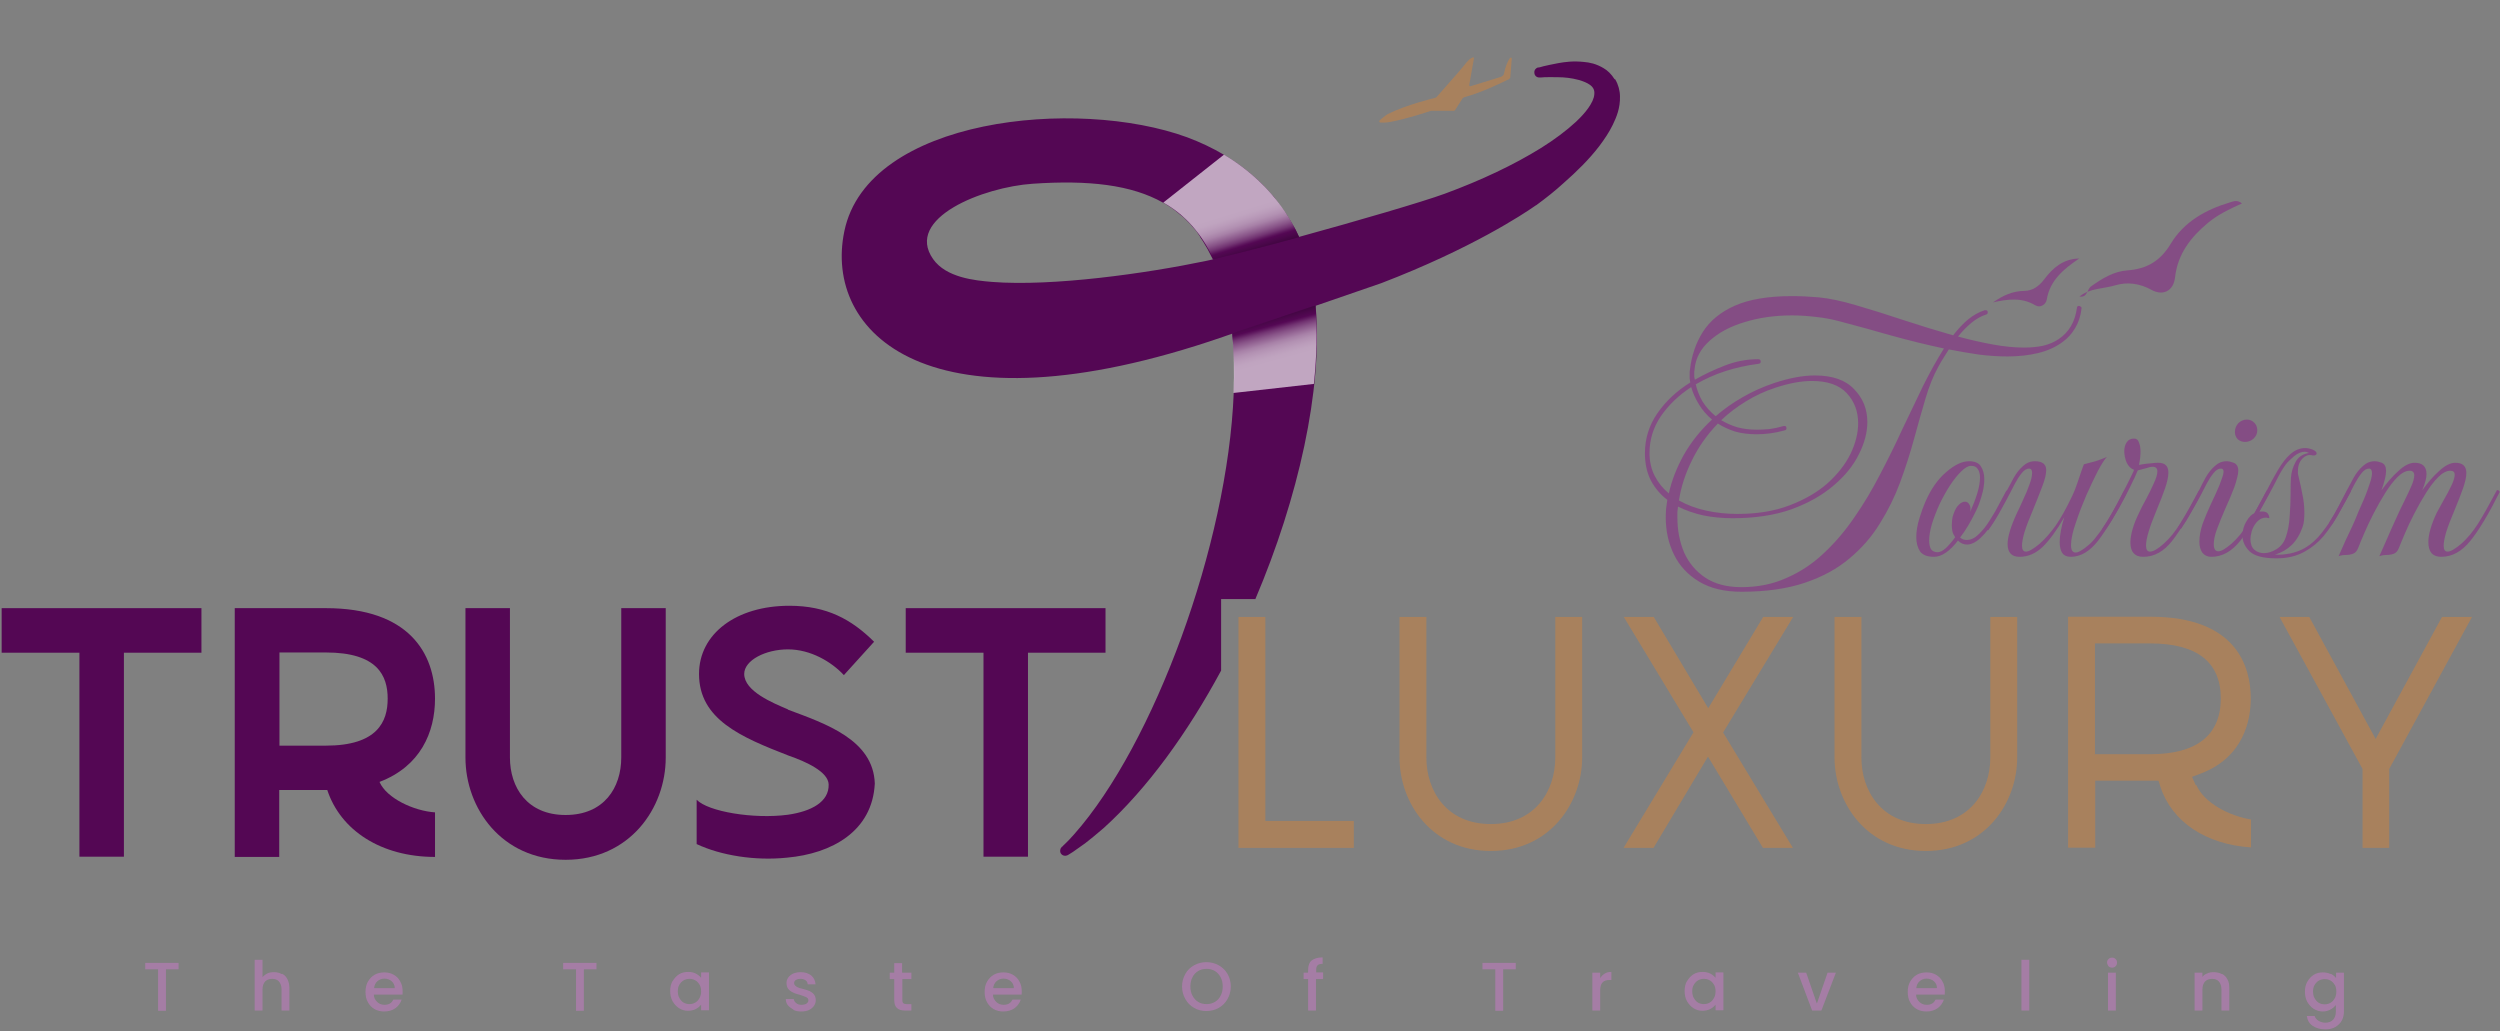 <svg width="623" height="257" viewBox="0 0 623 257" fill="none" xmlns="http://www.w3.org/2000/svg">
<rect x="0" y="0" width="623" height="257" fill="#808080" stroke="none"/>
<path d="M402.337 19.719C401.567 18.472 400.559 17.522 399.611 16.987C397.714 15.859 396.114 15.562 394.75 15.443C392.024 15.146 389.949 15.443 388.29 15.74C386.63 16.037 385.445 16.334 384.615 16.512C383.963 16.69 383.666 16.809 383.489 16.809C383.489 16.809 383.37 16.809 383.251 16.809C382.718 16.987 382.303 17.462 382.362 18.116C382.362 18.828 382.955 19.363 383.666 19.303C384.378 19.303 384.081 19.303 384.852 19.244C385.622 19.244 386.808 19.184 388.29 19.244C389.771 19.244 391.609 19.422 393.565 19.956C394.513 20.253 395.521 20.61 396.291 21.203C397.062 21.797 397.418 22.51 397.299 23.52C397.24 24.529 396.647 25.717 395.817 26.904C394.987 28.092 393.92 29.22 392.735 30.349C390.305 32.605 387.341 34.802 384.022 36.881C377.324 41.038 369.204 44.898 360.017 48.282C354.504 50.302 338.264 55.052 323.742 59.031C323.505 58.496 323.208 57.962 322.971 57.428C322.853 57.19 322.675 56.893 322.556 56.656C322.26 56.121 321.964 55.587 321.667 55.112C321.49 54.874 321.371 54.577 321.193 54.34C320.897 53.865 320.6 53.33 320.245 52.855C319.889 52.38 319.534 51.846 319.178 51.37C318.822 50.895 318.526 50.48 318.17 50.005L317.637 49.292C317.4 48.995 317.103 48.639 316.807 48.342C316.511 47.986 316.214 47.689 315.918 47.332C315.503 46.917 315.088 46.501 314.733 46.085C313.903 45.254 313.073 44.482 312.184 43.71C311.769 43.354 311.295 42.938 310.821 42.582C310.406 42.225 309.931 41.869 309.517 41.572C309.517 41.572 309.517 41.572 309.457 41.513C309.042 41.216 308.627 40.919 308.213 40.622C307.916 40.385 307.62 40.206 307.264 39.969C307.027 39.791 306.731 39.612 306.434 39.434C306.434 39.434 306.316 39.375 306.257 39.316C305.842 39.078 305.486 38.84 305.071 38.603C302.167 36.881 299.025 35.396 295.825 34.209C268.382 24.173 216.281 29.339 210.413 57.606C205.138 82.784 231.218 109.27 304.715 83.972C305.427 83.735 306.197 83.438 307.086 83.141C307.561 87.773 307.679 92.761 307.442 97.927C305.96 135.814 287.467 185.518 267.729 207.847C266.722 208.975 265.951 209.806 265.359 210.341C265.122 210.578 264.884 210.756 264.766 210.935C264.766 210.935 264.707 210.994 264.588 211.053C264.173 211.469 264.055 212.122 264.351 212.657C264.707 213.251 265.477 213.429 266.129 213.072C266.307 212.954 266.426 212.894 266.426 212.894C266.603 212.775 266.9 212.597 267.374 212.3C268.085 211.825 269.093 211.113 270.397 210.163C271.701 209.153 273.242 207.906 275.02 206.362C285.926 196.504 295.943 182.609 304.301 167.109V149.294H312.836C323.564 124.056 329.61 97.037 327.891 76.668C327.891 76.668 327.891 76.549 327.891 76.49C327.891 76.43 327.891 76.43 327.891 76.43C327.891 76.43 327.891 76.371 327.891 76.193C333.285 74.352 338.916 72.392 344.25 70.551C366.714 61.941 379.814 53.211 382.362 51.43C382.659 51.192 382.837 51.133 382.837 51.133C385.267 49.351 387.519 47.57 389.594 45.67C392.972 42.7 395.995 39.731 398.544 36.406C399.788 34.743 400.974 33.021 401.922 31.061C402.871 29.102 403.76 26.904 403.7 24.054C403.7 22.629 403.285 21.085 402.515 19.778L402.337 19.719ZM302.404 64.613C301.693 64.791 301.1 64.91 300.507 65.029C285.748 68.117 262.336 71.442 247.221 70.254C242.894 69.898 235.782 69.186 232.522 64.554C225.35 54.34 245.028 46.62 257.357 45.788C271.227 44.838 281.955 46.026 289.897 50.539C290.253 50.717 290.549 50.895 290.905 51.133C291.557 51.549 292.209 51.964 292.802 52.439C293.098 52.677 293.394 52.914 293.691 53.152C293.987 53.389 294.284 53.686 294.639 53.924C294.936 54.161 295.173 54.399 295.41 54.637C295.41 54.637 295.943 55.171 296.24 55.468C296.536 55.765 296.773 56.002 297.01 56.299C297.247 56.596 297.544 56.893 297.781 57.19C298.018 57.487 298.314 57.784 298.492 58.14C298.67 58.378 298.848 58.615 299.025 58.912C299.025 58.912 299.025 58.912 299.025 58.972C299.085 59.09 299.144 59.15 299.203 59.269C299.618 59.862 300.033 60.516 300.389 61.169C300.626 61.525 300.804 61.881 301.041 62.297C301.456 63.069 301.811 63.841 302.226 64.613H302.404Z" fill="#540754"/>
<path style="mix-blend-mode:multiply" opacity="0.64" d="M323.742 59.09C319.771 50.302 313.014 43.294 305.012 38.544L289.897 50.48C295.291 53.508 299.44 58.14 302.404 64.613C312.421 62.238 323.564 59.15 323.564 59.15H323.742V59.09Z" fill="url(#paint0_linear_79_2)"/>
<path style="mix-blend-mode:multiply" opacity="0.64" d="M307.027 83.081C307.501 87.773 307.62 92.761 307.383 97.927L327.417 95.671C328.128 88.901 328.306 82.547 327.832 76.668C327.832 76.074 327.832 76.668 327.832 76.133L327.18 76.312C327.18 76.312 315.799 80.112 307.086 83.081H307.027Z" fill="url(#paint1_linear_79_2)"/>
<path d="M376.139 19.66C374.242 20.61 369.441 22.985 364.877 24.232C364.877 24.232 364.521 24.41 364.462 24.529L362.565 27.498C362.565 27.498 362.447 27.617 362.328 27.617H356.697H356.579C356.579 27.617 350.474 29.695 346.325 30.408C345.317 30.586 344.487 30.586 343.954 30.527C343.954 30.527 343.776 30.467 343.717 30.349C343.717 30.23 343.717 30.17 343.776 30.052C343.954 29.873 344.132 29.695 344.369 29.517C345.139 28.864 345.673 28.508 345.791 28.448C350.355 26.132 357.468 24.41 357.586 24.41C357.586 24.41 357.883 24.291 358.001 24.173C358.476 23.579 361.143 20.669 363.336 18.116C363.81 17.581 364.225 17.047 364.581 16.631C365.114 15.918 365.647 15.325 366.122 14.849C366.418 14.612 366.714 14.434 367.011 14.315C367.07 14.315 367.189 14.315 367.248 14.315C367.307 14.374 367.366 14.493 367.307 14.553L366.122 21.263C366.122 21.263 366.24 21.56 366.418 21.5L373.946 19.184C373.946 19.184 374.361 19.006 374.538 18.828C374.716 18.65 374.775 18.412 374.835 18.175C375.131 16.69 375.665 15.325 376.257 14.493C376.317 14.374 376.435 14.374 376.554 14.374C376.672 14.374 376.731 14.493 376.731 14.612L376.376 19.125C376.376 19.125 376.376 19.184 376.376 19.244C376.376 19.363 376.317 19.481 376.198 19.541L376.139 19.66Z" fill="#A8815D"/>
<path d="M0.411 151.551V162.656H19.793V213.488H30.877V162.656H50.2V151.551H0.411Z" fill="#540754"/>
<path d="M94.595 194.842C104.731 190.982 108.405 182.549 108.405 174.117C108.405 162.774 101.885 151.551 81.199 151.551H58.498V213.547H69.582V196.861H81.555C84.874 206.956 95.01 213.547 108.405 213.547V202.443C103.13 202.086 96.373 198.939 94.595 194.901V194.842ZM81.199 185.815H69.641V162.596H81.199C94.121 162.596 96.61 168.416 96.61 174.117C96.61 179.817 94.061 185.815 81.199 185.815Z" fill="#540754"/>
<path d="M154.816 151.551V188.784C154.816 196.267 150.548 203.096 140.946 203.096C131.344 203.096 127.076 196.207 127.076 188.784V151.551H115.992V188.784C115.992 201.433 125.002 214.26 140.946 214.26C156.89 214.26 165.9 201.433 165.9 188.784V151.551H154.816Z" fill="#540754"/>
<path d="M196.366 176.789C192.631 175.186 185.459 172.276 185.459 167.941C185.459 164.556 190.735 161.824 196.366 161.824C201.996 161.824 207.212 164.912 210.295 168.238L217.822 159.924C212.191 154.342 206.027 150.957 196.721 150.957C183.444 150.957 174.198 157.964 174.198 167.941C174.198 179.283 184.63 183.677 196.543 188.309C200.87 189.794 206.442 192.348 206.501 195.495C206.62 199.83 202.174 202.205 196.306 203.037C187.83 204.165 176.45 202.265 173.605 199.295V210.341C179.651 213.191 188.186 214.557 196.129 213.726C207.331 212.716 217.407 207.134 218 195.257C217.644 184.331 205.731 180.352 196.366 176.848V176.789Z" fill="#540754"/>
<path d="M225.705 151.551V162.656H245.087V213.488H256.171V162.656H275.494V151.551H225.705Z" fill="#540754"/>
<path d="M337.375 204.58V211.29H308.627V153.747H315.325V204.58H337.375Z" fill="#A8815D"/>
<path d="M387.578 153.748V188.784C387.578 197.039 382.599 205.353 371.516 205.353C360.432 205.353 355.453 197.039 355.453 188.784V153.748H348.755V188.784C348.755 200.067 356.757 212.063 371.516 212.063C386.274 212.063 394.276 200.067 394.276 188.784V153.748H387.578Z" fill="#A8815D"/>
<path d="M429.425 182.49L446.851 153.748H439.382L425.691 176.492L412.117 153.748H404.649L422.016 182.49L404.59 211.291H412.058L425.631 188.547L439.323 211.291H446.791L429.365 182.49H429.425Z" fill="#A8815D"/>
<path d="M495.988 153.748V188.784C495.988 197.039 491.009 205.353 479.925 205.353C468.841 205.353 463.862 197.039 463.862 188.784V153.748H457.164V188.784C457.164 200.067 465.166 212.063 479.925 212.063C494.684 212.063 502.685 200.067 502.685 188.784V153.748H495.988Z" fill="#A8815D"/>
<path d="M547.199 195.732L546.251 193.594L548.444 192.763C559.231 188.666 560.891 179.283 560.891 174.057C560.891 166.456 557.631 153.689 535.878 153.689H515.37V211.231H522.127V194.545H537.893L538.367 196.029C541.213 204.818 549.748 210.459 560.95 211.172V204.224C555.379 203.274 549.274 200.067 547.318 195.614L547.199 195.732ZM535.819 187.953H522.068V160.34H535.819C547.495 160.34 553.423 164.972 553.423 174.057C553.423 183.143 547.495 187.953 535.819 187.953Z" fill="#A8815D"/>
<path d="M608.546 153.748L592.009 184.153L575.472 153.748H568.063L588.749 191.635V211.291H595.387V191.635L616.014 153.748H608.605H608.546Z" fill="#A8815D"/>
<path d="M44.496 239.949V241.552H41.355V251.885H39.399V241.552H36.198V239.949H44.496Z" fill="#A57DA5"/>
<path d="M70.339 242.68C70.932 242.977 71.347 243.452 71.643 244.046C71.94 244.64 72.117 245.353 72.117 246.243V251.826H70.161V246.54C70.161 245.709 69.924 245.056 69.509 244.581C69.094 244.106 68.502 243.927 67.79 243.927C67.079 243.927 66.487 244.165 66.072 244.581C65.657 245.056 65.42 245.709 65.42 246.54V251.826H63.464V239.177H65.42V243.512C65.775 243.096 66.19 242.799 66.664 242.562C67.198 242.324 67.731 242.265 68.324 242.265C69.035 242.265 69.687 242.443 70.221 242.74L70.339 242.68Z" fill="#A57DA5"/>
<path d="M100.331 247.847H93.159C93.159 248.619 93.515 249.213 93.989 249.688C94.463 250.163 95.115 250.4 95.826 250.4C96.893 250.4 97.605 249.985 98.02 249.094H100.094C99.798 249.985 99.264 250.697 98.553 251.232C97.782 251.766 96.893 252.063 95.767 252.063C94.878 252.063 94.048 251.885 93.337 251.469C92.626 251.053 92.092 250.519 91.677 249.747C91.263 249.034 91.085 248.144 91.085 247.194C91.085 246.243 91.263 245.353 91.677 244.64C92.092 243.927 92.626 243.334 93.337 242.918C94.048 242.502 94.878 242.324 95.767 242.324C96.656 242.324 97.427 242.502 98.138 242.918C98.849 243.334 99.383 243.868 99.739 244.581C100.153 245.293 100.331 246.065 100.331 247.015C100.331 247.372 100.331 247.669 100.272 247.965L100.331 247.847ZM98.375 246.243C98.375 245.531 98.079 244.937 97.605 244.521C97.13 244.106 96.478 243.868 95.767 243.868C95.115 243.868 94.522 244.106 94.048 244.521C93.574 244.937 93.278 245.531 93.219 246.243H98.434H98.375Z" fill="#A57DA5"/>
<path d="M148.638 239.949V241.552H145.497V251.885H143.541V241.552H140.34V239.949H148.638Z" fill="#A57DA5"/>
<path d="M167.605 244.521C168.02 243.809 168.554 243.215 169.206 242.799C169.858 242.384 170.628 242.205 171.458 242.205C172.169 242.205 172.821 242.324 173.414 242.621C173.947 242.918 174.422 243.274 174.718 243.69V242.324H176.674V251.766H174.718V250.341C174.362 250.816 173.947 251.172 173.355 251.469C172.762 251.766 172.11 251.885 171.399 251.885C170.569 251.885 169.858 251.647 169.206 251.232C168.554 250.816 168.02 250.222 167.605 249.51C167.19 248.738 167.013 247.906 167.013 246.956C167.013 246.006 167.19 245.175 167.605 244.462V244.521ZM174.303 245.353C174.007 244.878 173.71 244.521 173.236 244.284C172.821 244.046 172.347 243.927 171.814 243.927C171.28 243.927 170.865 244.046 170.391 244.284C169.976 244.521 169.621 244.878 169.324 245.353C169.028 245.828 168.909 246.362 168.909 247.015C168.909 247.669 169.028 248.263 169.324 248.738C169.621 249.213 169.917 249.628 170.391 249.866C170.806 250.103 171.28 250.222 171.814 250.222C172.347 250.222 172.762 250.103 173.236 249.866C173.651 249.628 174.007 249.272 174.303 248.738C174.599 248.263 174.718 247.669 174.718 247.015C174.718 246.362 174.599 245.828 174.303 245.293V245.353Z" fill="#A57DA5"/>
<path d="M197.775 251.588C197.182 251.291 196.708 250.935 196.352 250.519C195.997 250.103 195.819 249.569 195.819 248.975H197.834C197.834 249.391 198.071 249.688 198.427 249.985C198.783 250.282 199.197 250.4 199.731 250.4C200.264 250.4 200.679 250.282 200.976 250.103C201.272 249.866 201.45 249.628 201.45 249.272C201.45 248.916 201.272 248.678 200.916 248.5C200.561 248.322 200.027 248.144 199.316 247.906C198.605 247.728 198.012 247.55 197.597 247.312C197.182 247.134 196.767 246.837 196.471 246.481C196.175 246.125 195.997 245.59 195.997 244.996C195.997 244.521 196.115 244.046 196.412 243.631C196.708 243.215 197.123 242.859 197.656 242.621C198.19 242.384 198.842 242.265 199.553 242.265C200.62 242.265 201.509 242.562 202.161 243.096C202.813 243.631 203.169 244.403 203.228 245.293H201.272C201.272 244.878 201.094 244.521 200.739 244.284C200.383 244.046 200.027 243.928 199.494 243.928C198.96 243.928 198.605 244.046 198.308 244.224C198.012 244.403 197.893 244.699 197.893 244.996C197.893 245.234 198.012 245.471 198.19 245.65C198.368 245.828 198.605 245.947 198.842 246.065C199.079 246.184 199.494 246.303 200.027 246.422C200.739 246.6 201.272 246.778 201.687 246.956C202.102 247.134 202.517 247.431 202.813 247.787C203.109 248.144 203.287 248.619 203.287 249.272C203.287 249.807 203.109 250.282 202.813 250.697C202.517 251.113 202.102 251.469 201.568 251.707C201.035 251.944 200.383 252.063 199.672 252.063C198.96 252.063 198.249 251.944 197.656 251.647L197.775 251.588Z" fill="#A57DA5"/>
<path d="M224.862 243.987V249.213C224.862 249.569 224.922 249.806 225.1 249.985C225.277 250.163 225.574 250.222 225.929 250.222H227.115V251.825H225.574C224.685 251.825 224.033 251.647 223.559 251.232C223.084 250.816 222.847 250.163 222.847 249.213V243.987H221.721V242.383H222.847V240.008H224.803V242.383H227.115V243.987H224.803H224.862Z" fill="#A57DA5"/>
<path d="M254.617 247.847H247.445C247.445 248.619 247.801 249.213 248.275 249.688C248.749 250.163 249.401 250.4 250.113 250.4C251.179 250.4 251.891 249.985 252.306 249.094H254.38C254.084 249.985 253.55 250.697 252.839 251.232C252.068 251.766 251.179 252.063 250.053 252.063C249.164 252.063 248.334 251.885 247.623 251.469C246.912 251.053 246.378 250.519 245.963 249.747C245.549 249.034 245.371 248.144 245.371 247.194C245.371 246.243 245.549 245.353 245.963 244.64C246.378 243.927 246.912 243.334 247.623 242.918C248.334 242.502 249.164 242.324 250.053 242.324C250.942 242.324 251.713 242.502 252.424 242.918C253.135 243.334 253.669 243.868 254.024 244.581C254.439 245.293 254.617 246.065 254.617 247.015C254.617 247.372 254.617 247.669 254.558 247.965L254.617 247.847ZM252.661 246.243C252.661 245.531 252.365 244.937 251.891 244.521C251.417 244.106 250.764 243.868 250.053 243.868C249.401 243.868 248.809 244.106 248.334 244.521C247.86 244.937 247.564 245.531 247.505 246.243H252.72H252.661Z" fill="#A57DA5"/>
<path d="M297.59 251.172C296.641 250.638 295.93 249.925 295.397 248.975C294.863 248.025 294.567 247.015 294.567 245.828C294.567 244.64 294.863 243.631 295.397 242.68C295.93 241.73 296.701 241.018 297.59 240.543C298.538 240.008 299.546 239.771 300.613 239.771C301.679 239.771 302.746 240.008 303.695 240.543C304.643 241.077 305.354 241.79 305.888 242.68C306.421 243.631 306.718 244.64 306.718 245.828C306.718 247.015 306.421 248.025 305.888 248.975C305.354 249.925 304.643 250.638 303.695 251.172C302.746 251.707 301.739 251.944 300.613 251.944C299.486 251.944 298.479 251.707 297.59 251.172ZM302.746 249.688C303.339 249.331 303.873 248.797 304.169 248.144C304.525 247.491 304.702 246.719 304.702 245.828C304.702 244.937 304.525 244.165 304.169 243.512C303.813 242.859 303.339 242.324 302.746 241.968C302.154 241.612 301.442 241.433 300.672 241.433C299.901 241.433 299.19 241.612 298.597 241.968C298.005 242.324 297.471 242.859 297.175 243.512C296.819 244.165 296.641 244.937 296.641 245.828C296.641 246.719 296.819 247.491 297.175 248.144C297.53 248.797 298.005 249.331 298.597 249.688C299.19 250.044 299.901 250.222 300.672 250.222C301.442 250.222 302.154 250.044 302.746 249.688Z" fill="#A57DA5"/>
<path d="M329.656 243.987H327.937V251.826H325.981V243.987H324.855V242.384H325.981V241.73C325.981 240.661 326.278 239.83 326.87 239.355C327.463 238.88 328.352 238.583 329.597 238.583V240.186C329.004 240.186 328.589 240.305 328.352 240.543C328.115 240.78 327.996 241.136 327.996 241.671V242.324H329.715V243.927L329.656 243.987Z" fill="#A57DA5"/>
<path d="M377.726 239.949V241.552H374.585V251.885H372.629V241.552H369.428V239.949H377.726Z" fill="#A57DA5"/>
<path d="M399.894 242.621C400.368 242.324 400.901 242.205 401.553 242.205V244.224H401.079C400.309 244.224 399.716 244.403 399.36 244.818C398.945 245.234 398.768 245.887 398.768 246.837V251.826H396.812V242.384H398.768V243.749C399.064 243.274 399.42 242.918 399.894 242.621Z" fill="#A57DA5"/>
<path d="M420.402 244.521C420.817 243.809 421.35 243.215 422.002 242.799C422.654 242.384 423.425 242.205 424.255 242.205C424.966 242.205 425.618 242.324 426.211 242.621C426.744 242.918 427.218 243.274 427.515 243.69V242.324H429.471V251.766H427.515V250.341C427.159 250.816 426.744 251.172 426.151 251.469C425.559 251.766 424.907 251.885 424.196 251.885C423.366 251.885 422.654 251.647 422.002 251.232C421.35 250.816 420.817 250.222 420.402 249.51C419.987 248.738 419.809 247.906 419.809 246.956C419.809 246.006 419.987 245.175 420.402 244.462V244.521ZM427.1 245.353C426.803 244.878 426.507 244.521 426.033 244.284C425.618 244.046 425.144 243.927 424.61 243.927C424.077 243.927 423.662 244.046 423.188 244.284C422.773 244.521 422.417 244.878 422.121 245.353C421.825 245.828 421.706 246.362 421.706 247.015C421.706 247.669 421.825 248.263 422.121 248.738C422.417 249.213 422.714 249.628 423.188 249.866C423.603 250.103 424.077 250.222 424.61 250.222C425.144 250.222 425.559 250.103 426.033 249.866C426.448 249.628 426.803 249.272 427.1 248.738C427.396 248.263 427.515 247.669 427.515 247.015C427.515 246.362 427.396 245.828 427.1 245.293V245.353Z" fill="#A57DA5"/>
<path d="M452.765 250.103L455.432 242.383H457.507L453.891 251.826H451.579L448.023 242.383H450.098L452.765 250.103Z" fill="#A57DA5"/>
<path d="M484.653 247.847H477.482C477.482 248.619 477.837 249.213 478.311 249.688C478.785 250.163 479.437 250.4 480.149 250.4C481.216 250.4 481.927 249.985 482.342 249.094H484.416C484.12 249.985 483.587 250.697 482.875 251.232C482.105 251.766 481.216 252.063 480.089 252.063C479.2 252.063 478.371 251.885 477.659 251.469C476.948 251.053 476.415 250.519 476 249.747C475.585 249.034 475.407 248.144 475.407 247.194C475.407 246.243 475.585 245.353 476 244.64C476.415 243.927 476.948 243.334 477.659 242.918C478.371 242.502 479.2 242.324 480.089 242.324C480.979 242.324 481.749 242.502 482.46 242.918C483.172 243.334 483.705 243.868 484.061 244.581C484.476 245.293 484.653 246.065 484.653 247.015C484.653 247.372 484.653 247.669 484.594 247.965L484.653 247.847ZM482.697 246.243C482.697 245.531 482.401 244.937 481.927 244.521C481.453 244.106 480.801 243.868 480.089 243.868C479.437 243.868 478.845 244.106 478.371 244.521C477.896 244.937 477.6 245.531 477.541 246.243H482.757H482.697Z" fill="#A57DA5"/>
<path d="M505.695 239.177V251.826H503.739V239.177H505.695Z" fill="#A57DA5"/>
<path d="M525.433 240.78C525.433 240.78 525.077 240.246 525.077 239.889C525.077 239.533 525.196 239.236 525.433 238.999C525.67 238.761 525.966 238.642 526.322 238.642C526.678 238.642 526.974 238.761 527.211 238.999C527.448 239.236 527.567 239.533 527.567 239.889C527.567 240.246 527.448 240.543 527.211 240.78C526.974 241.018 526.678 241.137 526.322 241.137C525.966 241.137 525.67 241.018 525.433 240.78ZM527.27 242.384V251.826H525.314V242.384H527.27Z" fill="#A57DA5"/>
<path d="M553.706 242.68C554.299 242.977 554.773 243.452 555.069 244.046C555.425 244.64 555.543 245.353 555.543 246.243V251.826H553.587V246.54C553.587 245.709 553.35 245.056 552.935 244.581C552.52 244.106 551.928 243.928 551.216 243.928C550.505 243.928 549.912 244.165 549.498 244.581C549.083 245.056 548.846 245.709 548.846 246.54V251.826H546.89V242.384H548.846V243.452C549.142 243.037 549.557 242.74 550.09 242.562C550.564 242.324 551.098 242.265 551.691 242.265C552.402 242.265 553.113 242.443 553.706 242.74V242.68Z" fill="#A57DA5"/>
<path d="M580.853 242.68C581.445 242.977 581.86 243.334 582.157 243.749V242.383H584.113V252.004C584.113 252.894 583.935 253.666 583.579 254.32C583.224 254.973 582.69 255.507 581.979 255.923C581.267 256.339 580.438 256.517 579.489 256.517C578.185 256.517 577.178 256.22 576.289 255.626C575.459 255.032 574.985 254.201 574.866 253.191H576.822C576.941 253.666 577.296 254.082 577.77 254.379C578.245 254.676 578.837 254.854 579.489 254.854C580.26 254.854 580.912 254.616 581.386 254.141C581.86 253.666 582.097 252.954 582.097 252.063V250.46C581.742 250.875 581.327 251.291 580.734 251.588C580.141 251.885 579.549 252.063 578.837 252.063C578.008 252.063 577.296 251.825 576.585 251.41C575.933 250.994 575.4 250.4 574.985 249.688C574.57 248.916 574.392 248.084 574.392 247.134C574.392 246.184 574.57 245.353 574.985 244.64C575.4 243.927 575.933 243.334 576.585 242.918C577.237 242.502 578.008 242.324 578.837 242.324C579.549 242.324 580.201 242.443 580.793 242.74L580.853 242.68ZM581.801 245.412C581.505 244.937 581.208 244.581 580.734 244.343C580.319 244.106 579.845 243.987 579.312 243.987C578.778 243.987 578.363 244.106 577.889 244.343C577.474 244.581 577.118 244.937 576.822 245.412C576.526 245.887 576.407 246.422 576.407 247.075C576.407 247.728 576.526 248.322 576.822 248.797C577.118 249.272 577.415 249.688 577.889 249.925C578.304 250.163 578.778 250.281 579.312 250.281C579.845 250.281 580.26 250.163 580.734 249.925C581.149 249.688 581.505 249.331 581.801 248.797C582.097 248.322 582.216 247.728 582.216 247.075C582.216 246.422 582.097 245.887 581.801 245.353V245.412Z" fill="#A57DA5"/>
<path d="M433.964 147.463C429.74 147.463 426.228 146.623 423.428 144.944C420.629 143.264 418.542 141.025 417.168 138.225C415.794 135.426 415.106 132.347 415.106 128.987C415.106 128.275 415.132 127.562 415.183 126.85C415.285 126.086 415.386 125.323 415.488 124.559C413.758 123.236 412.383 121.607 411.365 119.673C410.398 117.739 409.915 115.499 409.915 112.955C409.915 109.29 410.958 105.956 413.045 102.953C415.132 99.95 417.855 97.405 421.214 95.319C421.163 94.962 421.112 94.631 421.061 94.326C421.061 93.97 421.061 93.614 421.061 93.257C421.061 93.054 421.061 92.876 421.061 92.723C421.061 92.519 421.087 92.316 421.138 92.112C421.545 88.6 422.614 85.47 424.344 82.721C426.126 79.922 428.798 77.733 432.361 76.156C435.974 74.578 440.708 73.789 446.561 73.789C447.579 73.789 448.648 73.814 449.768 73.865C450.888 73.916 452.033 73.992 453.203 74.094C455.85 74.349 458.98 75.01 462.594 76.079C466.259 77.148 470.152 78.37 474.275 79.744C478.449 81.118 482.597 82.391 486.719 83.561C487.941 81.983 489.188 80.66 490.46 79.591C491.784 78.522 493.158 77.759 494.583 77.301H494.812C495.169 77.301 495.347 77.479 495.347 77.835C495.347 78.141 495.219 78.319 494.965 78.37C493.692 78.777 492.471 79.464 491.3 80.431C490.181 81.347 489.061 82.492 487.941 83.867C490.944 84.681 493.845 85.343 496.645 85.852C499.444 86.361 502.014 86.615 504.356 86.615C506.137 86.615 507.74 86.462 509.165 86.157C510.641 85.801 511.939 85.241 513.059 84.477C515.604 82.747 517.105 80.177 517.563 76.766C517.563 76.41 517.742 76.232 518.098 76.232C518.251 76.232 518.403 76.308 518.556 76.461C518.709 76.563 518.76 76.715 518.709 76.919C518.505 78.751 517.971 80.38 517.105 81.805C516.291 83.179 515.248 84.325 513.975 85.241C512.245 86.513 510.209 87.429 507.867 87.989C505.526 88.549 502.981 88.829 500.233 88.829C498.044 88.829 495.703 88.676 493.209 88.371C490.766 88.015 488.246 87.582 485.651 87.073C485.243 87.735 484.811 88.422 484.353 89.135C483.895 89.847 483.462 90.585 483.055 91.349C481.782 93.639 480.688 96.362 479.772 99.518C478.856 102.622 477.914 105.956 476.947 109.519C475.98 113.031 474.835 116.594 473.512 120.208C472.188 123.77 470.509 127.181 468.473 130.438C466.488 133.695 463.968 136.597 460.914 139.141C457.86 141.737 454.12 143.773 449.691 145.249C445.314 146.725 440.072 147.463 433.964 147.463ZM433.964 146.318C438.087 146.318 441.828 145.555 445.187 144.028C448.597 142.552 451.676 140.516 454.425 137.92C457.224 135.324 459.769 132.347 462.06 128.987C464.401 125.628 466.539 122.065 468.473 118.299C470.458 114.532 472.315 110.766 474.046 107C475.827 103.233 477.558 99.619 479.238 96.158C480.968 92.697 482.699 89.593 484.429 86.844C480.154 85.928 475.802 84.859 471.374 83.638C466.946 82.365 462.696 81.194 458.624 80.126C456.588 79.566 454.552 79.184 452.516 78.98C450.48 78.726 448.495 78.599 446.561 78.599C442.286 78.599 438.341 79.159 434.727 80.278C431.165 81.347 428.263 82.9 426.024 84.935C423.784 86.92 422.537 89.287 422.283 92.036C422.283 92.239 422.258 92.417 422.207 92.57C422.207 92.723 422.207 92.901 422.207 93.105C422.207 93.308 422.207 93.563 422.207 93.868C422.258 94.122 422.308 94.377 422.359 94.631C424.65 93.308 427.118 92.137 429.765 91.12C432.463 90.051 435.236 89.516 438.087 89.516H438.163C438.57 89.516 438.774 89.72 438.774 90.127C438.774 90.432 438.596 90.611 438.239 90.661C435.389 91.018 432.615 91.629 429.918 92.494C427.271 93.359 424.828 94.453 422.588 95.777C422.894 97.202 423.454 98.627 424.268 100.052C425.133 101.426 426.228 102.648 427.551 103.717C429.536 101.986 431.725 100.434 434.117 99.059C436.56 97.634 439.206 96.438 442.057 95.471C445.874 94.199 449.284 93.563 452.287 93.563C456.664 93.563 459.922 94.708 462.06 96.998C464.248 99.238 465.342 101.961 465.342 105.167C465.342 107.763 464.63 110.461 463.205 113.26C461.831 116.059 459.718 118.655 456.868 121.047C454.069 123.44 450.582 125.399 446.409 126.926C442.235 128.402 437.349 129.14 431.75 129.14C429.256 129.14 426.838 128.911 424.497 128.453C422.207 127.944 420.094 127.206 418.16 126.239C418.109 126.697 418.058 127.155 418.008 127.613C418.008 128.071 418.008 128.529 418.008 128.987C418.008 132.143 418.567 135.044 419.687 137.691C420.858 140.287 422.614 142.373 424.955 143.951C427.347 145.529 430.35 146.318 433.964 146.318ZM432.972 128.071C437.909 128.071 442.235 127.359 445.95 125.934C449.717 124.508 452.873 122.676 455.417 120.437C457.962 118.146 459.871 115.703 461.143 113.107C462.416 110.461 463.052 107.916 463.052 105.473C463.052 102.521 462.11 100.027 460.227 97.991C458.344 95.955 455.443 94.937 451.524 94.937C448.877 94.937 445.849 95.497 442.438 96.616C439.792 97.482 437.323 98.627 435.033 100.052C432.793 101.426 430.757 102.979 428.925 104.709C430.096 105.422 431.419 106.007 432.895 106.465C434.371 106.872 436 107.076 437.781 107.076C438.799 107.076 439.868 107.025 440.988 106.923C442.108 106.771 443.278 106.516 444.5 106.16H444.729C445.034 106.16 445.187 106.338 445.187 106.694C445.187 107 445.06 107.178 444.805 107.229C443.533 107.585 442.311 107.839 441.141 107.992C439.97 108.145 438.85 108.221 437.781 108.221C435.796 108.221 433.989 107.992 432.361 107.534C430.783 107.025 429.358 106.363 428.085 105.549C425.388 108.348 423.225 111.428 421.596 114.787C419.967 118.095 418.898 121.404 418.389 124.712C420.374 125.832 422.614 126.672 425.108 127.231C427.653 127.791 430.274 128.071 432.972 128.071ZM415.87 122.956C416.582 119.749 417.829 116.543 419.611 113.336C421.443 110.13 423.784 107.203 426.635 104.556C425.311 103.437 424.217 102.164 423.352 100.739C422.487 99.314 421.85 97.889 421.443 96.464C418.338 98.5 415.819 100.917 413.885 103.717C412.002 106.516 411.06 109.57 411.06 112.878C411.06 115.016 411.493 116.925 412.358 118.604C413.223 120.284 414.394 121.734 415.87 122.956Z" fill="#844D84"/>
<path d="M481.966 138.76C480.287 138.76 479.116 138.302 478.454 137.385C477.844 136.418 477.538 135.248 477.538 133.874C477.538 132.398 477.793 130.845 478.302 129.216C478.811 127.537 479.294 126.188 479.752 125.17C481.126 121.963 482.857 119.469 484.944 117.688C487.031 115.856 488.939 114.94 490.67 114.94C492.146 114.94 493.138 115.372 493.647 116.237C494.207 117.103 494.487 118.172 494.487 119.444C494.487 120.767 494.258 122.167 493.8 123.643C493.393 125.068 492.935 126.29 492.426 127.308C491.815 128.58 491.179 129.776 490.517 130.896C489.855 132.016 489.168 133.034 488.456 133.95C488.914 134.357 489.474 134.561 490.135 134.561C491.153 134.561 492.146 134.077 493.113 133.11C494.131 132.143 495.072 130.947 495.938 129.522C496.854 128.097 497.643 126.722 498.304 125.399C499.017 124.076 499.551 123.083 499.908 122.422C500.01 122.269 500.111 122.193 500.213 122.193C500.315 122.193 500.417 122.294 500.519 122.498C500.62 122.651 500.62 122.829 500.519 123.032C499.704 124.763 498.686 126.697 497.465 128.835C496.294 130.972 494.971 132.728 493.495 134.103C492.884 134.662 492.299 135.07 491.739 135.324C491.179 135.579 490.67 135.706 490.212 135.706C489.346 135.706 488.583 135.375 487.921 134.713C486.954 135.986 485.962 136.978 484.944 137.691C483.926 138.403 482.933 138.76 481.966 138.76ZM482.882 137.615C483.442 137.615 484.104 137.284 484.867 136.622C485.631 135.909 486.42 134.993 487.234 133.874C487.234 133.874 487.082 133.619 486.776 133.11C486.522 132.601 486.394 131.838 486.394 130.82C486.394 130.413 486.42 129.98 486.471 129.522C486.522 129.013 486.649 128.504 486.852 127.995C487.209 126.977 487.641 126.239 488.15 125.781C488.659 125.272 489.168 125.017 489.677 125.017C490.135 125.017 490.492 125.246 490.746 125.704C491.052 126.112 491.128 126.722 490.975 127.537C491.688 125.959 492.273 124.432 492.731 122.956C493.189 121.429 493.418 120.106 493.418 118.986C493.418 118.121 493.24 117.434 492.884 116.925C492.578 116.365 492.019 116.085 491.204 116.085C490.492 116.085 489.677 116.543 488.761 117.459C487.845 118.324 486.903 119.495 485.936 120.971C485.02 122.396 484.155 123.948 483.341 125.628C482.577 127.308 481.941 128.962 481.432 130.591C480.974 132.168 480.745 133.543 480.745 134.713C480.745 135.579 480.897 136.291 481.203 136.851C481.559 137.36 482.119 137.615 482.882 137.615Z" fill="#844D84"/>
<path d="M503.271 138.76C501.286 138.76 500.293 137.691 500.293 135.553C500.293 133.772 501.082 131.176 502.66 127.766C503.118 126.85 503.627 125.755 504.187 124.483C504.798 123.21 505.306 121.989 505.714 120.818C506.172 119.597 506.401 118.604 506.401 117.841C506.401 117.128 506.146 116.772 505.637 116.772C505.027 116.772 504.416 117.154 503.805 117.917C503.194 118.681 502.634 119.546 502.125 120.513C501.667 121.429 501.286 122.167 500.98 122.727C500.217 124.203 499.351 125.806 498.384 127.537C497.417 129.267 496.45 130.794 495.483 132.118H495.407C495.305 132.118 495.152 132.067 494.949 131.965C494.796 131.812 494.745 131.71 494.796 131.66C495.763 130.336 496.705 128.809 497.621 127.079C498.588 125.348 499.402 123.77 500.064 122.345C500.624 121.276 501.209 120.182 501.82 119.062C502.482 117.892 503.245 116.925 504.11 116.161C504.976 115.347 505.968 114.94 507.088 114.94C508.971 114.94 509.913 115.678 509.913 117.154C509.913 118.121 509.607 119.419 508.997 121.047C508.386 122.676 507.571 124.737 506.553 127.231C505.637 129.369 504.95 131.176 504.492 132.652C504.085 134.077 503.881 135.197 503.881 136.011C503.881 136.978 504.212 137.462 504.874 137.462C505.586 137.462 506.732 136.8 508.309 135.477C509.684 134.255 511.007 132.754 512.279 130.972C513.552 129.14 514.926 126.672 516.402 123.567C516.809 122.752 517.217 121.734 517.624 120.513C518.082 119.24 518.464 118.121 518.769 117.154C519.125 116.187 519.303 115.703 519.303 115.703C520.169 115.499 521.136 115.245 522.205 114.94C523.273 114.583 524.215 114.227 525.029 113.871C524.52 114.38 523.782 115.525 522.815 117.306C521.899 119.088 520.932 121.124 519.914 123.414C518.947 125.654 518.107 127.842 517.395 129.98C516.529 132.423 516.097 134.383 516.097 135.859C516.097 137.08 516.479 137.691 517.242 137.691C517.598 137.691 518.031 137.538 518.54 137.233C519.1 136.927 519.761 136.444 520.525 135.782C521.187 135.222 521.797 134.561 522.357 133.797C522.968 133.034 523.553 132.245 524.113 131.43C524.877 130.311 525.666 129.013 526.48 127.537C527.345 126.061 528.287 124.33 529.305 122.345C529.407 122.193 529.483 122.116 529.534 122.116C529.686 122.116 529.814 122.193 529.916 122.345C530.068 122.447 530.119 122.549 530.068 122.651C527.32 128.046 524.902 132.092 522.815 134.79C520.728 137.436 518.464 138.76 516.02 138.76C515.053 138.76 514.341 138.429 513.883 137.767C513.476 137.106 513.272 136.215 513.272 135.095C513.272 134.23 513.374 133.263 513.577 132.194C513.781 131.125 514.061 130.031 514.417 128.911C512.534 132.168 510.727 134.637 508.997 136.317C507.266 137.945 505.357 138.76 503.271 138.76Z" fill="#844D84"/>
<path d="M534.102 138.76C531.964 138.76 530.895 137.564 530.895 135.171C530.895 134.255 531.074 133.161 531.43 131.889C531.786 130.616 532.346 129.216 533.11 127.689C533.517 126.773 534.077 125.679 534.789 124.407C535.502 123.083 536.138 121.785 536.698 120.513C537.309 119.24 537.614 118.223 537.614 117.459C537.614 116.696 537.207 116.314 536.392 116.314C536.036 116.314 535.578 116.416 535.018 116.619C534.458 116.772 533.695 116.976 532.728 117.23C532.321 118.248 531.659 119.673 530.743 121.505C529.878 123.287 528.91 125.119 527.842 127.002C526.773 128.886 525.755 130.514 524.788 131.889C524.788 131.889 524.762 131.914 524.711 131.965C524.711 131.965 524.661 131.965 524.559 131.965C524.457 131.965 524.304 131.939 524.101 131.889C523.948 131.787 523.897 131.71 523.948 131.66C524.762 130.489 525.602 129.14 526.467 127.613C527.333 126.035 528.147 124.483 528.91 122.956C529.725 121.429 530.387 120.131 530.895 119.062C531.455 117.943 531.761 117.281 531.812 117.077C531.048 116.823 530.437 116.237 529.979 115.321C529.572 114.354 529.369 113.387 529.369 112.42C529.369 111.555 529.572 110.817 529.979 110.206C530.387 109.595 530.997 109.29 531.812 109.29C532.422 109.29 532.83 109.621 533.033 110.282C533.288 110.893 533.415 111.631 533.415 112.497C533.415 113.616 533.288 114.736 533.033 115.856C533.033 115.856 533.313 115.805 533.873 115.703C534.433 115.601 535.095 115.525 535.858 115.474C536.621 115.372 537.283 115.321 537.843 115.321C539.523 115.321 540.362 116.136 540.362 117.764C540.362 118.782 540.083 120.106 539.523 121.734C538.963 123.312 538.25 125.145 537.385 127.231C535.654 131.354 534.789 134.255 534.789 135.935C534.789 136.953 535.12 137.462 535.782 137.462C536.596 137.462 537.741 136.8 539.217 135.477C540.693 134.153 542.042 132.499 543.264 130.514C544.536 128.478 546.088 125.755 547.921 122.345C547.972 122.243 548.048 122.193 548.15 122.193C548.303 122.193 548.43 122.269 548.532 122.422C548.684 122.523 548.735 122.625 548.684 122.727C545.885 128.02 543.442 132.016 541.355 134.713C539.268 137.411 536.851 138.76 534.102 138.76Z" fill="#844D84"/>
<path d="M559.46 110.13C558.747 110.13 558.136 109.901 557.628 109.443C557.169 108.934 556.94 108.348 556.94 107.687C556.94 106.821 557.22 106.083 557.78 105.473C558.391 104.862 559.104 104.556 559.918 104.556C560.63 104.556 561.241 104.811 561.75 105.32C562.259 105.829 562.514 106.465 562.514 107.229C562.514 108.043 562.208 108.73 561.598 109.29C560.987 109.85 560.274 110.13 559.46 110.13ZM551.062 138.76C550.146 138.76 549.408 138.429 548.848 137.767C548.339 137.055 548.084 136.138 548.084 135.019C548.084 133.594 548.364 132.067 548.924 130.438C549.535 128.809 550.222 127.181 550.985 125.552C551.8 123.872 552.512 122.294 553.123 120.818C553.378 120.106 553.607 119.469 553.81 118.91C554.014 118.35 554.116 117.892 554.116 117.535C554.116 117.026 553.887 116.772 553.428 116.772C552.818 116.772 552.207 117.154 551.596 117.917C550.985 118.681 550.425 119.546 549.917 120.513C549.458 121.429 549.077 122.167 548.771 122.727C548.008 124.203 547.168 125.73 546.252 127.308C545.387 128.886 544.496 130.336 543.58 131.66C543.58 131.71 543.529 131.736 543.427 131.736C543.325 131.736 543.198 131.66 543.045 131.507C542.893 131.354 542.842 131.252 542.893 131.201C543.86 129.827 544.75 128.377 545.565 126.85C546.43 125.272 547.219 123.77 547.932 122.345C548.44 121.276 549 120.182 549.611 119.062C550.273 117.892 551.036 116.925 551.902 116.161C552.767 115.347 553.759 114.94 554.879 114.94C555.388 114.94 555.973 115.067 556.635 115.321C557.398 115.627 557.78 116.288 557.78 117.306C557.78 117.815 557.678 118.426 557.475 119.139C557.322 119.8 557.093 120.564 556.788 121.429C556.126 123.16 555.388 124.916 554.574 126.697C553.81 128.427 553.098 130.183 552.436 131.965C551.927 133.339 551.672 134.561 551.672 135.63C551.672 136.8 552.054 137.385 552.818 137.385C553.53 137.385 554.625 136.749 556.101 135.477C557.577 134.153 558.951 132.499 560.223 130.514C561.496 128.478 563.023 125.755 564.804 122.345C564.855 122.243 564.957 122.193 565.109 122.193C565.211 122.193 565.313 122.269 565.415 122.422C565.568 122.523 565.618 122.625 565.568 122.727C562.87 127.969 560.452 131.965 558.315 134.713C556.177 137.411 553.759 138.76 551.062 138.76Z" fill="#844D84"/>
<path d="M567.301 139.141C564.043 139.141 561.804 138.556 560.582 137.385C559.412 136.215 558.826 134.917 558.826 133.492C558.826 132.168 559.157 130.972 559.819 129.904C560.481 128.784 561.142 128.122 561.804 127.919C562.262 127.104 562.746 126.213 563.255 125.246C563.814 124.279 564.323 123.338 564.781 122.422C565.698 120.589 566.639 118.859 567.606 117.23C568.573 115.55 569.617 114.202 570.736 113.184C571.907 112.166 573.129 111.657 574.401 111.657C575.012 111.657 575.648 111.784 576.31 112.038C576.971 112.344 577.302 112.649 577.302 112.955C577.302 113.158 577.2 113.311 576.997 113.413C576.793 113.514 576.564 113.54 576.31 113.489C575.394 113.235 574.554 113.489 573.79 114.252C573.027 115.016 572.645 116.059 572.645 117.383C572.645 117.586 572.645 117.815 572.645 118.07C572.696 118.273 572.747 118.502 572.798 118.757C573.103 119.978 573.409 121.378 573.714 122.956C574.07 124.534 574.248 126.137 574.248 127.766C574.248 128.377 574.223 128.987 574.172 129.598C574.121 130.209 573.994 130.794 573.79 131.354C573.129 133.237 572.213 134.739 571.042 135.859C569.922 136.927 568.548 137.716 566.919 138.225C568.141 138.276 569.413 138.174 570.736 137.92C572.111 137.615 573.281 137.182 574.248 136.622C575.928 135.655 577.404 134.332 578.676 132.652C580 130.972 581.17 129.216 582.188 127.384C583.206 125.501 584.123 123.796 584.937 122.269C584.988 122.065 585.141 121.963 585.395 121.963C585.548 121.963 585.675 122.04 585.777 122.193C585.879 122.294 585.879 122.422 585.777 122.574C584.759 124.457 583.715 126.366 582.647 128.3C581.578 130.183 580.382 131.939 579.058 133.568C577.735 135.146 576.157 136.444 574.325 137.462C572.34 138.582 569.998 139.141 567.301 139.141ZM564.171 137.844C565.189 137.844 566.232 137.513 567.301 136.851C568.37 136.189 569.133 135.222 569.591 133.95C570.151 132.372 570.482 130.616 570.584 128.682C570.736 126.697 570.813 124.839 570.813 123.109C570.813 121.378 570.838 120.055 570.889 119.139C570.991 117.714 571.373 116.39 572.034 115.169C572.696 113.896 573.816 113.133 575.394 112.878C575.037 112.675 574.681 112.573 574.325 112.573C573.46 112.573 572.569 112.955 571.653 113.718C570.736 114.482 570.049 115.169 569.591 115.779C568.879 116.746 568.192 117.892 567.53 119.215C566.868 120.538 566.13 121.938 565.316 123.414L563.025 127.537C563.178 127.486 563.407 127.46 563.713 127.46C564.527 127.46 565.036 127.689 565.24 128.148C565.494 128.606 565.57 128.936 565.469 129.14C565.316 129.089 565.163 129.064 565.01 129.064C564.909 129.013 564.807 128.987 564.705 128.987C563.84 128.987 563.076 129.344 562.415 130.056C561.804 130.769 561.371 131.558 561.117 132.423C561.015 132.779 560.939 133.136 560.888 133.492C560.837 133.797 560.811 134.077 560.811 134.332C560.811 135.553 561.142 136.444 561.804 137.004C562.466 137.564 563.255 137.844 564.171 137.844Z" fill="#844D84"/>
<path d="M608.352 138.76C606.214 138.76 605.146 137.538 605.146 135.095C605.146 133.161 605.858 130.692 607.283 127.689C607.741 126.824 608.301 125.806 608.963 124.636C609.675 123.414 610.312 122.218 610.871 121.047C611.431 119.877 611.711 118.961 611.711 118.299C611.711 117.637 611.355 117.306 610.642 117.306C609.675 117.306 608.657 117.841 607.589 118.91C606.571 119.928 605.553 121.251 604.535 122.88C603.517 124.508 602.55 126.213 601.634 127.995C600.717 129.776 599.928 131.456 599.267 133.034C598.605 134.561 598.122 135.731 597.816 136.546C597.511 137.309 597.078 137.793 596.518 137.996C595.958 138.2 595.348 138.302 594.686 138.302C594.075 138.302 593.49 138.403 592.93 138.607C593.643 136.978 594.228 135.655 594.686 134.637C595.144 133.619 595.602 132.576 596.06 131.507C596.569 130.438 597.205 129.038 597.969 127.308C598.376 126.442 598.86 125.45 599.42 124.33C599.979 123.21 600.488 122.116 600.946 121.047C601.405 119.978 601.634 119.113 601.634 118.452C601.634 117.688 601.252 117.306 600.488 117.306C599.521 117.306 598.503 117.841 597.434 118.91C596.417 119.928 595.399 121.251 594.381 122.88C593.363 124.508 592.396 126.213 591.479 127.995C590.563 129.776 589.774 131.456 589.113 133.034C588.451 134.561 587.968 135.731 587.662 136.546C587.357 137.309 586.924 137.793 586.364 137.996C585.804 138.2 585.194 138.302 584.532 138.302C583.921 138.302 583.336 138.403 582.776 138.607C583.489 136.978 584.074 135.655 584.532 134.637C584.99 133.619 585.474 132.601 585.982 131.583C586.491 130.514 587.102 129.089 587.815 127.308C588.222 126.392 588.68 125.348 589.189 124.178C589.698 122.956 590.131 121.785 590.487 120.666C590.894 119.495 591.098 118.579 591.098 117.917C591.098 117.154 590.843 116.772 590.334 116.772C589.723 116.772 589.113 117.154 588.502 117.917C587.891 118.681 587.331 119.546 586.822 120.513C586.364 121.429 585.983 122.167 585.677 122.727C585.066 123.898 584.354 125.195 583.539 126.621C582.776 127.995 582.012 129.293 581.249 130.514C581.198 130.667 581.071 130.743 580.867 130.743C580.715 130.743 580.587 130.692 580.486 130.591C580.384 130.489 580.384 130.336 580.486 130.133C581.3 128.86 582.063 127.537 582.776 126.163C583.539 124.737 584.201 123.465 584.761 122.345C585.321 121.276 585.906 120.182 586.517 119.062C587.179 117.892 587.942 116.925 588.807 116.161C589.673 115.347 590.665 114.94 591.785 114.94C592.294 114.94 592.879 115.067 593.541 115.321C594.253 115.627 594.61 116.314 594.61 117.383C594.61 117.943 594.508 118.63 594.304 119.444C594.101 120.258 593.821 121.175 593.464 122.193C594.788 120.309 596.188 118.706 597.664 117.383C599.14 116.008 600.488 115.321 601.71 115.321C603.695 115.321 604.687 116.263 604.687 118.146C604.687 119.113 604.331 120.462 603.619 122.193C604.942 120.309 606.342 118.706 607.818 117.383C609.294 116.008 610.642 115.321 611.864 115.321C613.696 115.321 614.612 116.161 614.612 117.841C614.612 118.859 614.333 120.157 613.773 121.734C613.213 123.312 612.5 125.145 611.635 127.231C610.719 129.369 610.032 131.176 609.574 132.652C609.166 134.077 608.963 135.197 608.963 136.011C608.963 136.978 609.294 137.462 609.955 137.462C610.668 137.462 611.813 136.8 613.391 135.477C614.867 134.153 616.241 132.499 617.514 130.514C618.786 128.478 620.338 125.73 622.171 122.269C622.171 122.167 622.222 122.116 622.323 122.116C622.476 122.116 622.629 122.193 622.782 122.345C622.934 122.498 622.96 122.625 622.858 122.727C620.16 128.122 617.743 132.143 615.605 134.79C613.467 137.436 611.05 138.76 608.352 138.76Z" fill="#844D84"/>
<path d="M518.23 73.905C520.253 74.19 520.037 72.112 521.096 71.362C523.832 69.416 526.699 67.63 530.134 67.38C535.045 67.019 538.394 64.997 540.943 60.751C544.191 55.338 549.607 52.239 555.757 50.419C556.599 50.169 557.514 49.738 558.695 50.697C555.642 52.065 552.783 53.434 550.341 55.443C545.927 59.077 542.672 63.301 542.023 69.118C541.649 72.467 539.071 73.836 536.147 72.231C533.223 70.618 530.119 70.201 527.138 71.098C524.135 72.001 520.7 71.772 518.136 73.961L518.23 73.905Z" fill="#844D84"/>
<path d="M496.664 75.353C499.118 73.647 501.521 72.521 504.468 72.493C506.54 72.472 508.157 71.298 509.45 69.571C511.544 66.767 514.153 64.501 518.136 64.417C514.271 67.046 510.839 69.843 510.053 74.654C509.847 75.906 508.414 76.801 507.238 76.101C503.806 74.046 500.286 74.542 496.664 75.353Z" fill="#844D84"/>
<defs>
<linearGradient id="paint0_linear_79_2" x1="306.316" y1="53.093" x2="311.431" y2="69.715" gradientUnits="userSpaceOnUse">
<stop stop-color="white"/>
<stop offset="0.08" stop-color="#FCFBFC"/>
<stop offset="0.14" stop-color="#F5F0F5"/>
<stop offset="0.21" stop-color="#E8DEE8"/>
<stop offset="0.27" stop-color="#D7C5D7"/>
<stop offset="0.32" stop-color="#C1A5C1"/>
<stop offset="0.38" stop-color="#A57DA5"/>
<stop offset="0.44" stop-color="#844D84"/>
<stop offset="0.49" stop-color="#601860"/>
<stop offset="0.51" stop-color="#540754"/>
<stop offset="0.6" stop-color="#3C053C"/>
<stop offset="0.79"/>
</linearGradient>
<linearGradient id="paint1_linear_79_2" x1="318.407" y1="90.029" x2="313.768" y2="72.99" gradientUnits="userSpaceOnUse">
<stop stop-color="white"/>
<stop offset="0.08" stop-color="#FCFBFC"/>
<stop offset="0.14" stop-color="#F5F0F5"/>
<stop offset="0.21" stop-color="#E8DEE8"/>
<stop offset="0.27" stop-color="#D7C5D7"/>
<stop offset="0.32" stop-color="#C1A5C1"/>
<stop offset="0.38" stop-color="#A57DA5"/>
<stop offset="0.44" stop-color="#844D84"/>
<stop offset="0.49" stop-color="#601860"/>
<stop offset="0.51" stop-color="#540754"/>
<stop offset="0.6" stop-color="#3C053C"/>
<stop offset="0.79"/>
</linearGradient>
</defs>
</svg>
